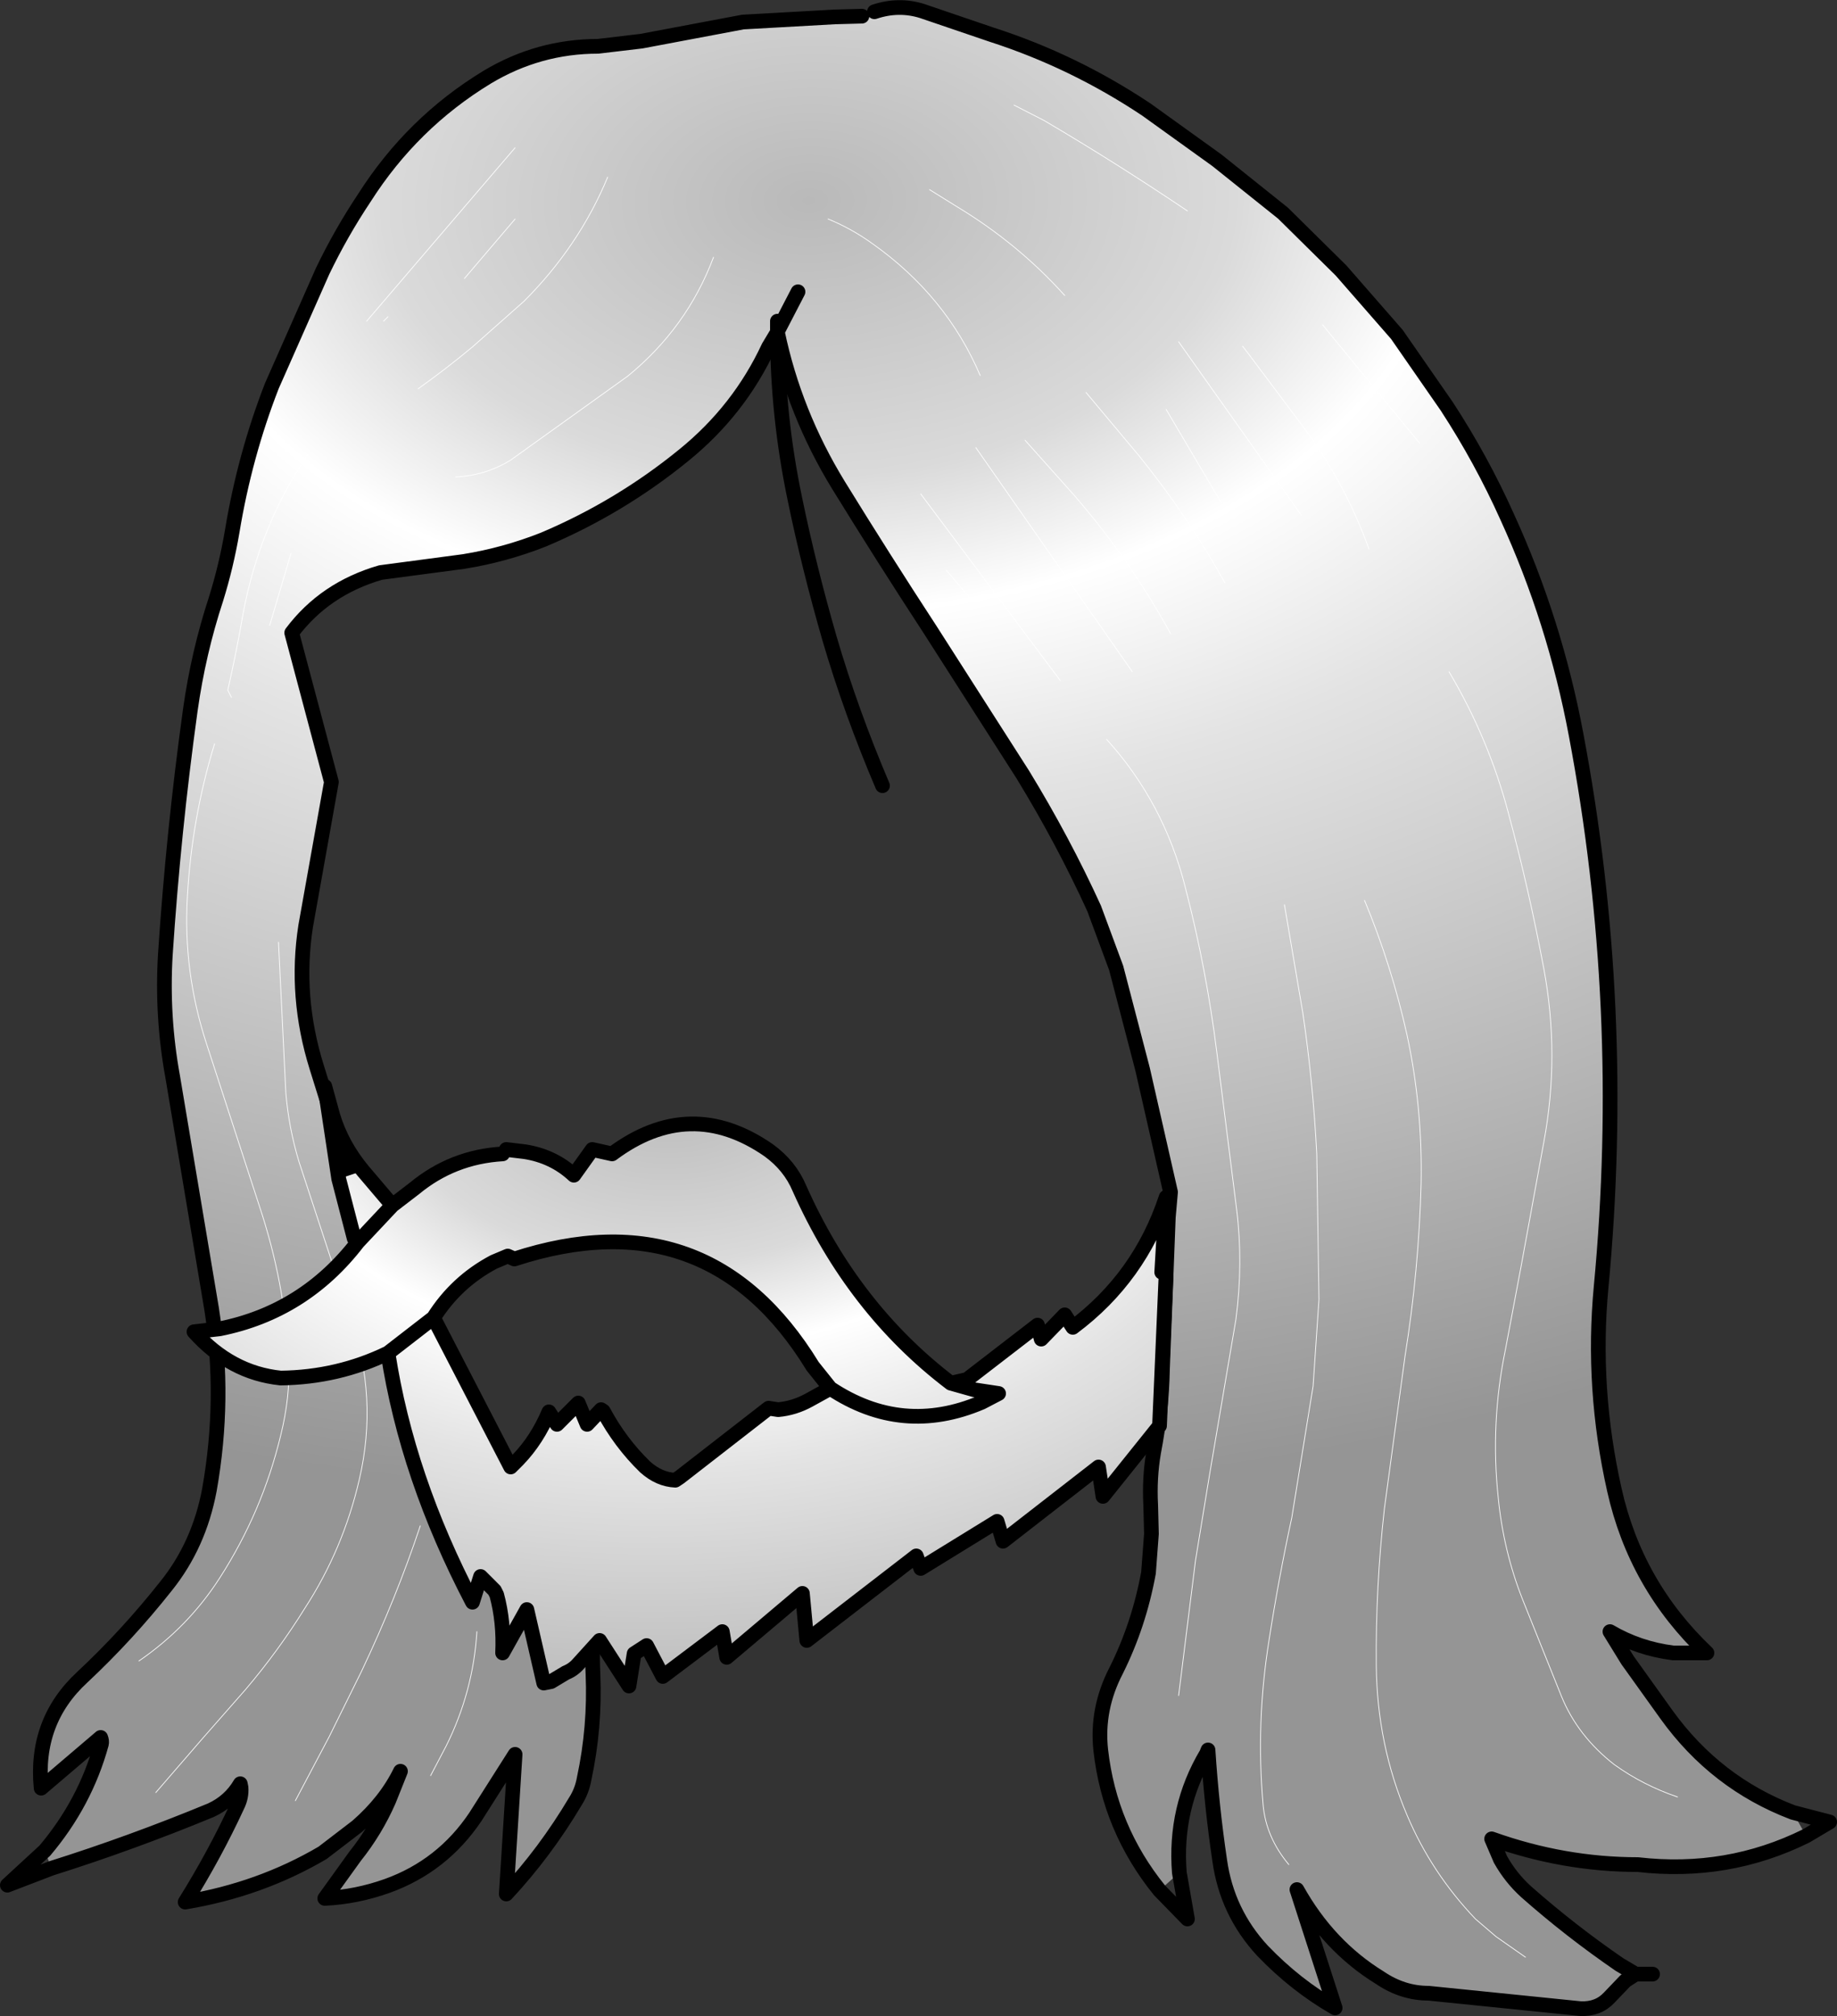 <?xml version="1.0" encoding="UTF-8" standalone="no"?>
<svg xmlns:xlink="http://www.w3.org/1999/xlink" height="137.15px" width="125.0px" xmlns="http://www.w3.org/2000/svg">
  <rect width="100%" height="100%" fill="#333333" stroke="none"/>
  <g transform="matrix(1.0, 0.0, 0.0, 1.0, 54.05, 45.15)">
    <path d="M5.45 -44.35 Q7.1 -44.9 8.7 -44.4 L13.4 -42.8 Q19.0 -41.0 23.95 -37.7 L28.75 -34.25 33.25 -30.65 37.2 -26.75 41.0 -22.4 44.4 -17.5 Q46.75 -13.9 48.5 -10.0 51.75 -2.9 53.2 4.85 56.7 23.4 54.9 42.4 54.25 49.3 55.8 56.2 57.25 62.7 62.1 67.3 L59.8 67.3 Q57.45 67.0 55.5 65.85 L56.7 67.8 59.35 71.5 Q62.7 76.15 67.95 78.15 L68.85 79.75 Q63.5 82.4 57.4 81.7 52.35 81.7 47.45 79.95 L48.05 81.35 Q48.75 82.6 49.8 83.55 52.8 86.2 56.15 88.5 L57.25 89.15 56.55 89.6 55.45 90.75 Q54.7 91.55 53.5 91.5 L43.15 90.45 Q41.4 90.45 39.85 89.4 36.35 87.25 34.2 83.4 L36.8 91.45 Q34.1 89.9 31.85 87.55 29.45 84.95 28.95 81.45 28.4 77.75 28.15 73.9 L28.05 74.15 Q25.85 77.85 26.2 82.25 L24.85 83.45 Q21.45 79.25 20.85 73.9 20.55 71.1 21.9 68.5 23.45 65.4 24.1 61.85 L24.3 59.2 24.25 57.25 Q24.15 55.4 24.45 53.65 25.0 50.8 25.05 48.0 L25.45 37.65 25.6 35.95 23.7 27.6 21.9 20.7 20.4 16.65 Q18.3 12.05 15.55 7.55 L9.25 -2.3 Q6.05 -7.2 3.0 -12.15 0.0 -17.05 -1.15 -22.55 L-1.75 -21.55 Q-3.75 -17.25 -7.5 -14.2 -11.85 -10.65 -17.05 -8.45 -19.7 -7.4 -22.5 -6.95 L-28.15 -6.2 Q-31.95 -5.1 -34.2 -2.1 L-31.5 8.05 -33.25 17.85 Q-34.0 22.65 -32.5 27.45 -29.5 37.0 -26.65 46.6 -25.5 50.45 -23.95 54.25 -22.45 57.9 -20.45 61.35 L-19.05 62.75 Q-16.4 64.1 -13.55 64.5 -13.8 66.65 -13.7 68.75 -13.55 72.35 -14.3 75.85 -14.45 76.7 -14.9 77.4 -16.95 80.85 -19.6 83.7 L-19.0 74.2 -21.7 78.45 Q-23.95 81.8 -27.7 83.15 -29.8 83.9 -31.95 84.0 L-29.9 81.15 Q-28.5 79.4 -27.6 77.35 L-26.8 75.35 Q-27.8 77.4 -29.75 79.1 L-32.1 80.9 Q-36.35 83.4 -41.45 84.25 -39.45 81.05 -37.9 77.7 -37.6 77.1 -37.65 76.45 L-37.7 76.2 Q-38.4 77.4 -39.7 78.0 -45.15 80.25 -50.55 81.95 L-51.0 80.75 Q-48.25 77.5 -47.15 73.5 -47.1 73.3 -47.2 73.05 L-51.25 76.5 Q-51.7 71.95 -48.45 68.95 -45.4 66.1 -42.75 62.75 -40.5 59.95 -39.8 56.2 -38.7 50.0 -39.65 43.9 L-42.3 28.1 Q-43.05 24.0 -42.8 19.8 -42.25 11.45 -41.1 3.15 -40.55 -0.75 -39.35 -4.4 -38.65 -6.65 -38.25 -9.0 -37.4 -14.15 -35.55 -18.9 L-32.1 -26.7 Q-30.85 -29.3 -29.25 -31.7 -26.0 -36.8 -20.9 -39.9 -17.4 -42.0 -13.35 -42.0 L-10.4 -42.35 -3.5 -43.65 2.75 -44.0 4.6 -44.05 5.45 -44.35 M-1.15 -23.3 L-1.15 -22.6 -1.15 -22.55 -1.15 -22.6 -1.15 -23.3 M14.95 -38.0 L17.0 -36.95 Q21.85 -34.1 26.75 -30.8 21.85 -34.1 17.0 -36.95 L14.95 -38.0 M9.2 -32.25 L11.05 -31.1 Q15.2 -28.6 18.4 -25.05 15.2 -28.6 11.05 -31.1 L9.2 -32.25 M2.3 -30.25 Q3.9 -29.6 5.35 -28.55 10.35 -25.0 12.65 -19.6 10.35 -25.0 5.35 -28.55 3.9 -29.6 2.3 -30.25 M10.35 -6.35 L12.05 -4.35 10.35 -6.35 M15.7 -15.2 L19.05 -11.45 Q22.85 -7.05 25.6 -2.05 22.85 -7.05 19.05 -11.45 L15.7 -15.2 M21.25 5.15 Q25.15 9.45 26.6 15.2 28.05 20.8 28.75 26.45 L30.1 37.15 Q30.55 40.8 30.05 44.6 L28.25 55.2 27.3 61.0 26.15 70.2 27.3 61.0 28.25 55.2 30.05 44.6 Q30.55 40.8 30.1 37.15 L28.75 26.45 Q28.05 20.8 26.6 15.2 25.15 9.45 21.25 5.15 M33.65 81.7 Q32.1 79.85 31.9 77.65 31.4 72.05 32.3 66.45 32.95 62.25 33.85 58.1 L35.3 49.15 35.7 43.25 35.55 33.35 Q35.3 28.5 34.6 23.75 L33.35 16.4 34.6 23.75 Q35.3 28.5 35.55 33.35 L35.7 43.25 35.3 49.15 33.85 58.1 Q32.95 62.25 32.3 66.45 31.4 72.05 31.9 77.65 32.1 79.85 33.65 81.7 M49.75 88.0 L47.75 86.6 46.35 85.4 Q43.35 82.25 41.7 78.35 39.65 73.55 39.6 68.15 39.55 62.85 40.15 57.5 L41.55 47.15 Q42.5 41.25 42.65 35.35 42.75 30.2 41.7 25.3 40.65 20.55 38.8 16.1 40.65 20.55 41.7 25.3 42.75 30.2 42.65 35.35 42.5 41.25 41.55 47.15 L40.15 57.5 Q39.55 62.85 39.6 68.15 39.65 73.55 41.7 78.35 43.35 82.25 46.35 85.4 L47.75 86.6 49.75 88.0 M60.1 77.1 Q57.75 76.3 55.8 74.9 53.3 72.95 52.2 70.25 L49.55 63.65 Q48.25 60.35 47.9 56.75 47.35 51.65 48.4 46.6 L49.5 40.75 51.0 32.55 Q52.1 26.65 51.0 20.75 50.0 15.4 48.6 10.2 47.25 5.1 44.55 0.55 47.25 5.1 48.6 10.2 50.0 15.4 51.0 20.75 52.1 26.65 51.0 32.55 L49.5 40.75 48.4 46.6 Q47.35 51.65 47.9 56.75 48.25 60.35 49.55 63.65 L52.2 70.25 Q53.3 72.95 55.8 74.9 57.75 76.3 60.1 77.1 M35.95 -23.05 L42.55 -15.0 35.95 -23.05 M26.15 -21.9 L34.5 -10.1 26.15 -21.9 M25.3 -17.3 L29.05 -10.95 25.3 -17.3 M19.85 -18.45 L23.45 -14.15 Q26.8 -10.0 29.3 -5.5 26.8 -10.0 23.45 -14.15 L19.85 -18.45 M30.5 -21.6 L30.85 -21.15 34.45 -16.35 Q37.45 -12.4 39.1 -7.8 37.45 -12.4 34.45 -16.35 L30.85 -21.15 30.5 -21.6 M-43.45 76.8 L-40.25 73.1 -37.35 69.8 Q-35.1 67.15 -33.3 64.25 -30.7 60.25 -29.6 55.5 -28.3 49.9 -30.2 44.55 L-33.7 33.9 Q-34.4 31.6 -34.6 29.2 L-35.1 18.95 -34.6 29.2 Q-34.4 31.6 -33.7 33.9 L-30.2 44.55 Q-28.3 49.9 -29.6 55.5 -30.7 60.25 -33.3 64.25 -35.1 67.15 -37.35 69.8 L-40.25 73.1 -43.45 76.8 M-44.6 67.85 Q-41.25 65.55 -39.1 62.2 -36.2 57.7 -34.95 52.5 -34.3 49.9 -34.4 47.45 -34.65 42.15 -36.4 36.9 L-40.0 25.85 Q-41.6 20.95 -41.3 15.85 -41.0 10.5 -39.45 5.45 -41.0 10.5 -41.3 15.85 -41.6 20.95 -40.0 25.85 L-36.4 36.9 Q-34.65 42.15 -34.4 47.45 -34.3 49.9 -34.95 52.5 -36.2 57.7 -39.1 62.2 -41.25 65.55 -44.6 67.85 M-29.1 -23.3 L-19.0 -35.1 -29.1 -23.3 M-22.45 -26.2 L-19.0 -30.25 -22.45 -26.2 M-23.05 -12.7 Q-21.0 -12.8 -19.3 -13.85 L-11.35 -19.55 Q-7.3 -22.85 -5.5 -27.65 -7.3 -22.85 -11.35 -19.55 L-19.3 -13.85 Q-21.0 -12.8 -23.05 -12.7 M-38.3 2.3 L-38.55 1.8 Q-37.95 -0.85 -37.5 -3.45 -36.4 -9.35 -33.1 -14.25 -36.4 -9.35 -37.5 -3.45 -37.95 -0.85 -38.55 1.8 L-38.3 2.3 M-35.7 -2.6 L-34.25 -7.5 -35.7 -2.6 M-27.65 -23.6 L-27.95 -23.3 -27.65 -23.6 M-25.6 -18.7 Q-23.7 -20.05 -21.9 -21.55 L-18.4 -24.65 Q-14.65 -28.4 -12.7 -33.1 -14.65 -28.4 -18.4 -24.65 L-21.9 -21.55 Q-23.7 -20.05 -25.6 -18.7 M8.6 -11.55 L18.1 1.15 8.6 -11.55 M12.35 -14.7 L23.0 0.55 12.35 -14.7 M-33.95 77.35 L-31.65 73.0 -29.45 68.55 Q-27.1 63.6 -25.45 58.65 -27.1 63.6 -29.45 68.55 L-31.65 73.0 -33.95 77.35 M-24.75 75.65 L-23.7 73.65 Q-21.85 69.95 -21.6 65.85 -21.85 69.95 -23.7 73.65 L-24.75 75.65 M0.25 -25.3 L-1.15 -22.6 0.25 -25.3" fill="url(#gradient0)" fill-rule="evenodd" stroke="none"/>
    <path d="M67.95 78.15 Q62.7 76.15 59.35 71.5 L56.7 67.8 55.5 65.85 Q57.45 67.0 59.8 67.3 L62.1 67.3 Q57.25 62.7 55.8 56.2 54.25 49.3 54.9 42.4 56.7 23.4 53.2 4.85 51.75 -2.9 48.5 -10.0 46.75 -13.9 44.4 -17.5 L41.0 -22.4 37.2 -26.75 33.25 -30.65 28.75 -34.25 23.95 -37.7 Q19.0 -41.0 13.4 -42.8 L8.7 -44.4 Q7.1 -44.9 5.45 -44.35 M4.6 -44.05 L2.75 -44.0 -3.5 -43.65 -10.4 -42.35 -13.35 -42.0 Q-17.4 -42.0 -20.9 -39.9 -26.0 -36.8 -29.25 -31.7 -30.85 -29.3 -32.1 -26.7 L-35.55 -18.9 Q-37.4 -14.15 -38.25 -9.0 -38.65 -6.65 -39.35 -4.4 -40.55 -0.75 -41.1 3.15 -42.25 11.45 -42.8 19.8 -43.05 24.0 -42.3 28.1 L-39.65 43.9 Q-38.7 50.0 -39.8 56.2 -40.5 59.95 -42.75 62.75 -45.4 66.1 -48.45 68.95 -51.7 71.95 -51.25 76.5 L-47.2 73.05 Q-47.1 73.3 -47.15 73.5 -48.25 77.5 -51.0 80.75 L-53.55 83.1 -50.55 81.95 Q-45.15 80.25 -39.7 78.0 -38.4 77.4 -37.7 76.2 L-37.65 76.45 Q-37.6 77.1 -37.9 77.7 -39.45 81.05 -41.45 84.25 -36.35 83.4 -32.1 80.9 L-29.75 79.1 Q-27.8 77.4 -26.8 75.35 L-27.6 77.35 Q-28.5 79.4 -29.9 81.15 L-31.95 84.0 Q-29.8 83.9 -27.7 83.15 -23.95 81.8 -21.7 78.45 L-19.0 74.2 -19.6 83.7 Q-16.95 80.85 -14.9 77.4 -14.45 76.7 -14.3 75.85 -13.55 72.35 -13.7 68.75 -13.8 66.65 -13.55 64.5 -16.4 64.1 -19.05 62.75 L-20.45 61.35 Q-22.45 57.9 -23.95 54.25 -25.5 50.45 -26.65 46.6 -29.5 37.0 -32.5 27.45 -34.0 22.65 -33.25 17.85 L-31.5 8.05 -34.2 -2.1 Q-31.95 -5.1 -28.15 -6.2 L-22.5 -6.95 Q-19.7 -7.4 -17.05 -8.45 -11.85 -10.65 -7.5 -14.2 -3.75 -17.25 -1.75 -21.55 L-1.15 -22.55 Q0.0 -17.05 3.0 -12.15 6.05 -7.2 9.25 -2.3 L15.55 7.55 Q18.3 12.05 20.4 16.65 L21.9 20.7 23.7 27.6 25.6 35.95 25.45 37.65 25.05 48.0 Q25.0 50.8 24.45 53.65 24.15 55.4 24.25 57.25 L24.3 59.2 24.1 61.85 Q23.45 65.4 21.9 68.5 20.55 71.1 20.85 73.9 21.45 79.25 24.85 83.45 L26.75 85.4 26.2 82.25 Q25.85 77.85 28.05 74.15 L28.15 73.9 Q28.4 77.75 28.95 81.45 29.45 84.95 31.85 87.55 34.1 89.9 36.8 91.45 L34.2 83.4 Q36.35 87.25 39.85 89.4 41.4 90.45 43.15 90.45 L53.5 91.5 Q54.7 91.55 55.45 90.75 L56.55 89.6 57.25 89.15 56.15 88.5 Q52.8 86.2 49.8 83.55 48.75 82.6 48.05 81.35 L47.45 79.95 Q52.35 81.7 57.4 81.7 63.5 82.4 68.85 79.75 L70.45 78.8 67.95 78.15 M57.25 89.15 L58.4 89.15 M-1.15 -22.6 L0.25 -25.3" fill="none" stroke="#000000" stroke-linecap="round" stroke-linejoin="round" stroke-width="1.0"/>
    <path d="M12.65 -19.6 Q10.35 -25.0 5.35 -28.55 3.9 -29.6 2.3 -30.25 M18.4 -25.05 Q15.2 -28.6 11.05 -31.1 L9.2 -32.25 M26.75 -30.8 Q21.85 -34.1 17.0 -36.95 L14.95 -38.0 M25.6 -2.05 Q22.85 -7.05 19.05 -11.45 L15.7 -15.2 M12.05 -4.35 L10.35 -6.35 M39.1 -7.8 Q37.45 -12.4 34.45 -16.35 L30.85 -21.15 30.5 -21.6 M29.3 -5.5 Q26.8 -10.0 23.45 -14.15 L19.85 -18.45 M29.05 -10.95 L25.3 -17.3 M34.5 -10.1 L26.15 -21.9 M42.55 -15.0 L35.95 -23.05 M44.55 0.55 Q47.25 5.1 48.6 10.2 50.0 15.4 51.0 20.75 52.1 26.65 51.0 32.55 L49.5 40.75 48.4 46.6 Q47.35 51.65 47.9 56.75 48.25 60.35 49.55 63.65 L52.2 70.25 Q53.3 72.95 55.8 74.9 57.75 76.3 60.1 77.1 M38.8 16.1 Q40.65 20.55 41.7 25.3 42.75 30.2 42.65 35.35 42.5 41.25 41.55 47.15 L40.15 57.5 Q39.55 62.85 39.6 68.15 39.65 73.55 41.7 78.35 43.35 82.25 46.35 85.4 L47.75 86.6 49.75 88.0 M33.35 16.4 L34.6 23.75 Q35.3 28.5 35.55 33.35 L35.7 43.25 35.3 49.15 33.85 58.1 Q32.95 62.25 32.3 66.45 31.4 72.05 31.9 77.65 32.1 79.85 33.65 81.7 M26.15 70.2 L27.3 61.0 28.25 55.2 30.05 44.6 Q30.55 40.8 30.1 37.15 L28.75 26.45 Q28.05 20.8 26.6 15.2 25.15 9.45 21.25 5.15 M23.0 0.55 L12.35 -14.7 M18.1 1.15 L8.6 -11.55 M-12.7 -33.1 Q-14.65 -28.4 -18.4 -24.65 L-21.9 -21.55 Q-23.7 -20.05 -25.6 -18.7 M-27.95 -23.3 L-27.65 -23.6 M-34.25 -7.5 L-35.7 -2.6 M-33.1 -14.25 Q-36.4 -9.35 -37.5 -3.45 -37.95 -0.85 -38.55 1.8 L-38.3 2.3 M-5.5 -27.65 Q-7.3 -22.85 -11.35 -19.55 L-19.3 -13.85 Q-21.0 -12.8 -23.05 -12.7 M-19.0 -30.25 L-22.45 -26.2 M-19.0 -35.1 L-29.1 -23.3 M-39.45 5.45 Q-41.0 10.5 -41.3 15.85 -41.6 20.95 -40.0 25.85 L-36.4 36.9 Q-34.65 42.15 -34.4 47.45 -34.3 49.9 -34.95 52.5 -36.2 57.7 -39.1 62.2 -41.25 65.55 -44.6 67.85 M-35.1 18.95 L-34.6 29.2 Q-34.4 31.6 -33.7 33.9 L-30.2 44.55 Q-28.3 49.9 -29.6 55.5 -30.7 60.25 -33.3 64.25 -35.1 67.15 -37.35 69.8 L-40.25 73.1 -43.45 76.8 M-21.6 65.85 Q-21.85 69.95 -23.7 73.65 L-24.75 75.65 M-25.45 58.65 Q-27.1 63.6 -29.45 68.55 L-31.65 73.0 -33.95 77.35" fill="none" stroke="#ffffff" stroke-linecap="round" stroke-linejoin="round" stroke-width="0.05"/>
    <path d="M-1.15 -22.55 L-1.15 -22.6 -1.15 -23.3 M-1.15 -22.55 Q-1.15 -16.85 0.05 -11.15 1.0 -6.55 2.4 -1.7 3.85 3.25 6.0 8.3" fill="none" stroke="#000000" stroke-linecap="round" stroke-linejoin="round" stroke-width="1.0"/>
    <path d="M2.45 49.3 L1.25 47.8 Q-5.85 36.2 -19.05 40.5 L-19.5 40.3 -20.45 40.7 Q-23.0 42.05 -24.55 44.5 L-27.65 46.9 -24.55 44.5 -19.3 54.65 -18.8 54.15 Q-17.5 52.8 -16.7 50.9 L-16.15 51.75 -14.7 50.3 -14.1 51.75 -13.15 50.75 -13.0 50.85 Q-11.85 53.0 -10.15 54.65 -9.2 55.5 -8.1 55.55 L-7.8 55.35 -1.75 50.65 -1.1 50.75 Q0.0 50.65 1.0 50.1 L2.45 49.3 Q7.35 52.55 12.75 50.25 L13.9 49.65 12.25 49.4 13.9 49.65 12.75 50.25 Q7.35 52.55 2.45 49.3 M-19.6 33.05 L-18.35 33.2 Q-16.4 33.5 -15.0 34.8 L-13.75 33.05 -12.4 33.35 Q-7.1 29.4 -1.75 33.1 -0.3 34.15 0.35 35.7 4.0 43.9 10.65 48.95 L12.25 49.4 11.75 48.7 16.55 45.0 16.8 45.95 18.4 44.3 18.95 45.15 Q23.5 41.75 25.3 36.3 L25.0 41.4 25.3 41.45 24.85 51.85 21.0 56.65 20.7 54.65 14.2 59.7 13.8 58.35 8.6 61.55 8.3 60.7 0.85 66.45 0.55 63.25 -4.6 67.6 -4.9 65.85 -8.95 68.9 -10.05 66.8 -10.9 67.35 -11.25 69.55 -13.25 66.45 -14.7 68.05 Q-15.05 68.45 -15.55 68.65 L-16.55 69.25 -17.05 69.35 -18.2 64.35 -19.85 67.3 Q-19.75 65.2 -20.25 63.35 L-20.4 63.05 -21.35 62.1 -21.9 63.85 Q-26.35 55.35 -27.65 46.9 -31.05 48.55 -34.95 48.6 -38.35 48.25 -40.85 45.45 L-39.1 45.25 Q-33.35 44.1 -29.7 39.35 L-27.35 36.85 -29.7 39.35 -29.95 39.1 -31.0 35.05 -29.35 34.5 -27.65 36.5 -27.35 36.85 -25.85 35.7 Q-23.25 33.55 -19.85 33.35 L-19.6 33.05" fill="url(#gradient1)" fill-rule="evenodd" stroke="none"/>
    <path d="M-24.55 44.5 Q-23.0 42.05 -20.45 40.7 L-19.5 40.3 -19.05 40.5 Q-5.85 36.2 1.25 47.8 L2.45 49.3 Q7.35 52.55 12.75 50.25 L13.9 49.65 12.25 49.4 10.65 48.95 Q4.0 43.9 0.35 35.7 -0.3 34.15 -1.75 33.1 -7.1 29.4 -12.4 33.35 L-13.75 33.05 -15.0 34.8 Q-16.4 33.5 -18.35 33.2 L-19.6 33.05 M-19.85 33.35 Q-23.25 33.55 -25.85 35.7 L-27.35 36.85 -29.7 39.35 Q-33.35 44.1 -39.1 45.25 L-40.85 45.45 Q-38.35 48.25 -34.95 48.6 -31.05 48.55 -27.65 46.9 L-24.55 44.5 -19.3 54.65 -18.8 54.15 Q-17.5 52.8 -16.7 50.9 L-16.15 51.75 -14.7 50.3 -14.1 51.75 -13.15 50.75 -13.0 50.85 Q-11.85 53.0 -10.15 54.65 -9.2 55.5 -8.1 55.55 L-7.8 55.35 -1.75 50.65 -1.1 50.75 Q0.0 50.65 1.0 50.1 L2.45 49.3 M11.75 48.7 L16.55 45.0 16.8 45.95 18.4 44.3 18.95 45.15 Q23.5 41.75 25.3 36.3 L25.0 41.4 M25.3 41.45 L24.85 51.85 21.0 56.65 20.7 54.65 14.2 59.7 13.8 58.35 8.6 61.55 8.3 60.7 0.85 66.45 0.55 63.25 -4.6 67.6 -4.9 65.85 -8.95 68.9 -10.05 66.8 -10.9 67.35 -11.25 69.55 -13.25 66.45 -14.7 68.05 Q-15.05 68.45 -15.55 68.65 L-16.55 69.25 -17.05 69.35 -18.2 64.35 -19.85 67.3 Q-19.75 65.2 -20.25 63.35 L-20.4 63.05 -21.35 62.1 -21.9 63.85 Q-26.35 55.35 -27.65 46.9 M10.65 48.95 L11.75 48.7 M-27.65 36.5 L-29.35 34.5 Q-30.8 32.75 -31.4 30.75 L-31.95 28.75 -31.0 35.05 -29.95 39.1" fill="none" stroke="#000000" stroke-linecap="round" stroke-linejoin="round" stroke-width="1.0"/>
  </g>
  <defs>
    <radialGradient cx="0" cy="0" gradientTransform="matrix(0.003, 0.108, -0.167, 0.004, 1.0, -31.5)" gradientUnits="userSpaceOnUse" id="gradient0" r="819.2" spreadMethod="pad">
      <stop offset="0.0" stop-color="#b9b9b9"/>
      <stop offset="0.212" stop-color="#dadada"/>
      <stop offset="0.318" stop-color="#ffffff"/>
      <stop offset="0.463" stop-color="#e3e3e3"/>
      <stop offset="1.0" stop-color="#959595"/>
    </radialGradient>
    <radialGradient cx="0" cy="0" gradientTransform="matrix(0.002, 0.069, -0.107, 0.003, -8.35, 28.75)" gradientUnits="userSpaceOnUse" id="gradient1" r="819.2" spreadMethod="pad">
      <stop offset="0.0" stop-color="#b9b9b9"/>
      <stop offset="0.212" stop-color="#dadada"/>
      <stop offset="0.318" stop-color="#ffffff"/>
      <stop offset="0.463" stop-color="#e3e3e3"/>
      <stop offset="1.0" stop-color="#959595"/>
    </radialGradient>
  </defs>
</svg>

